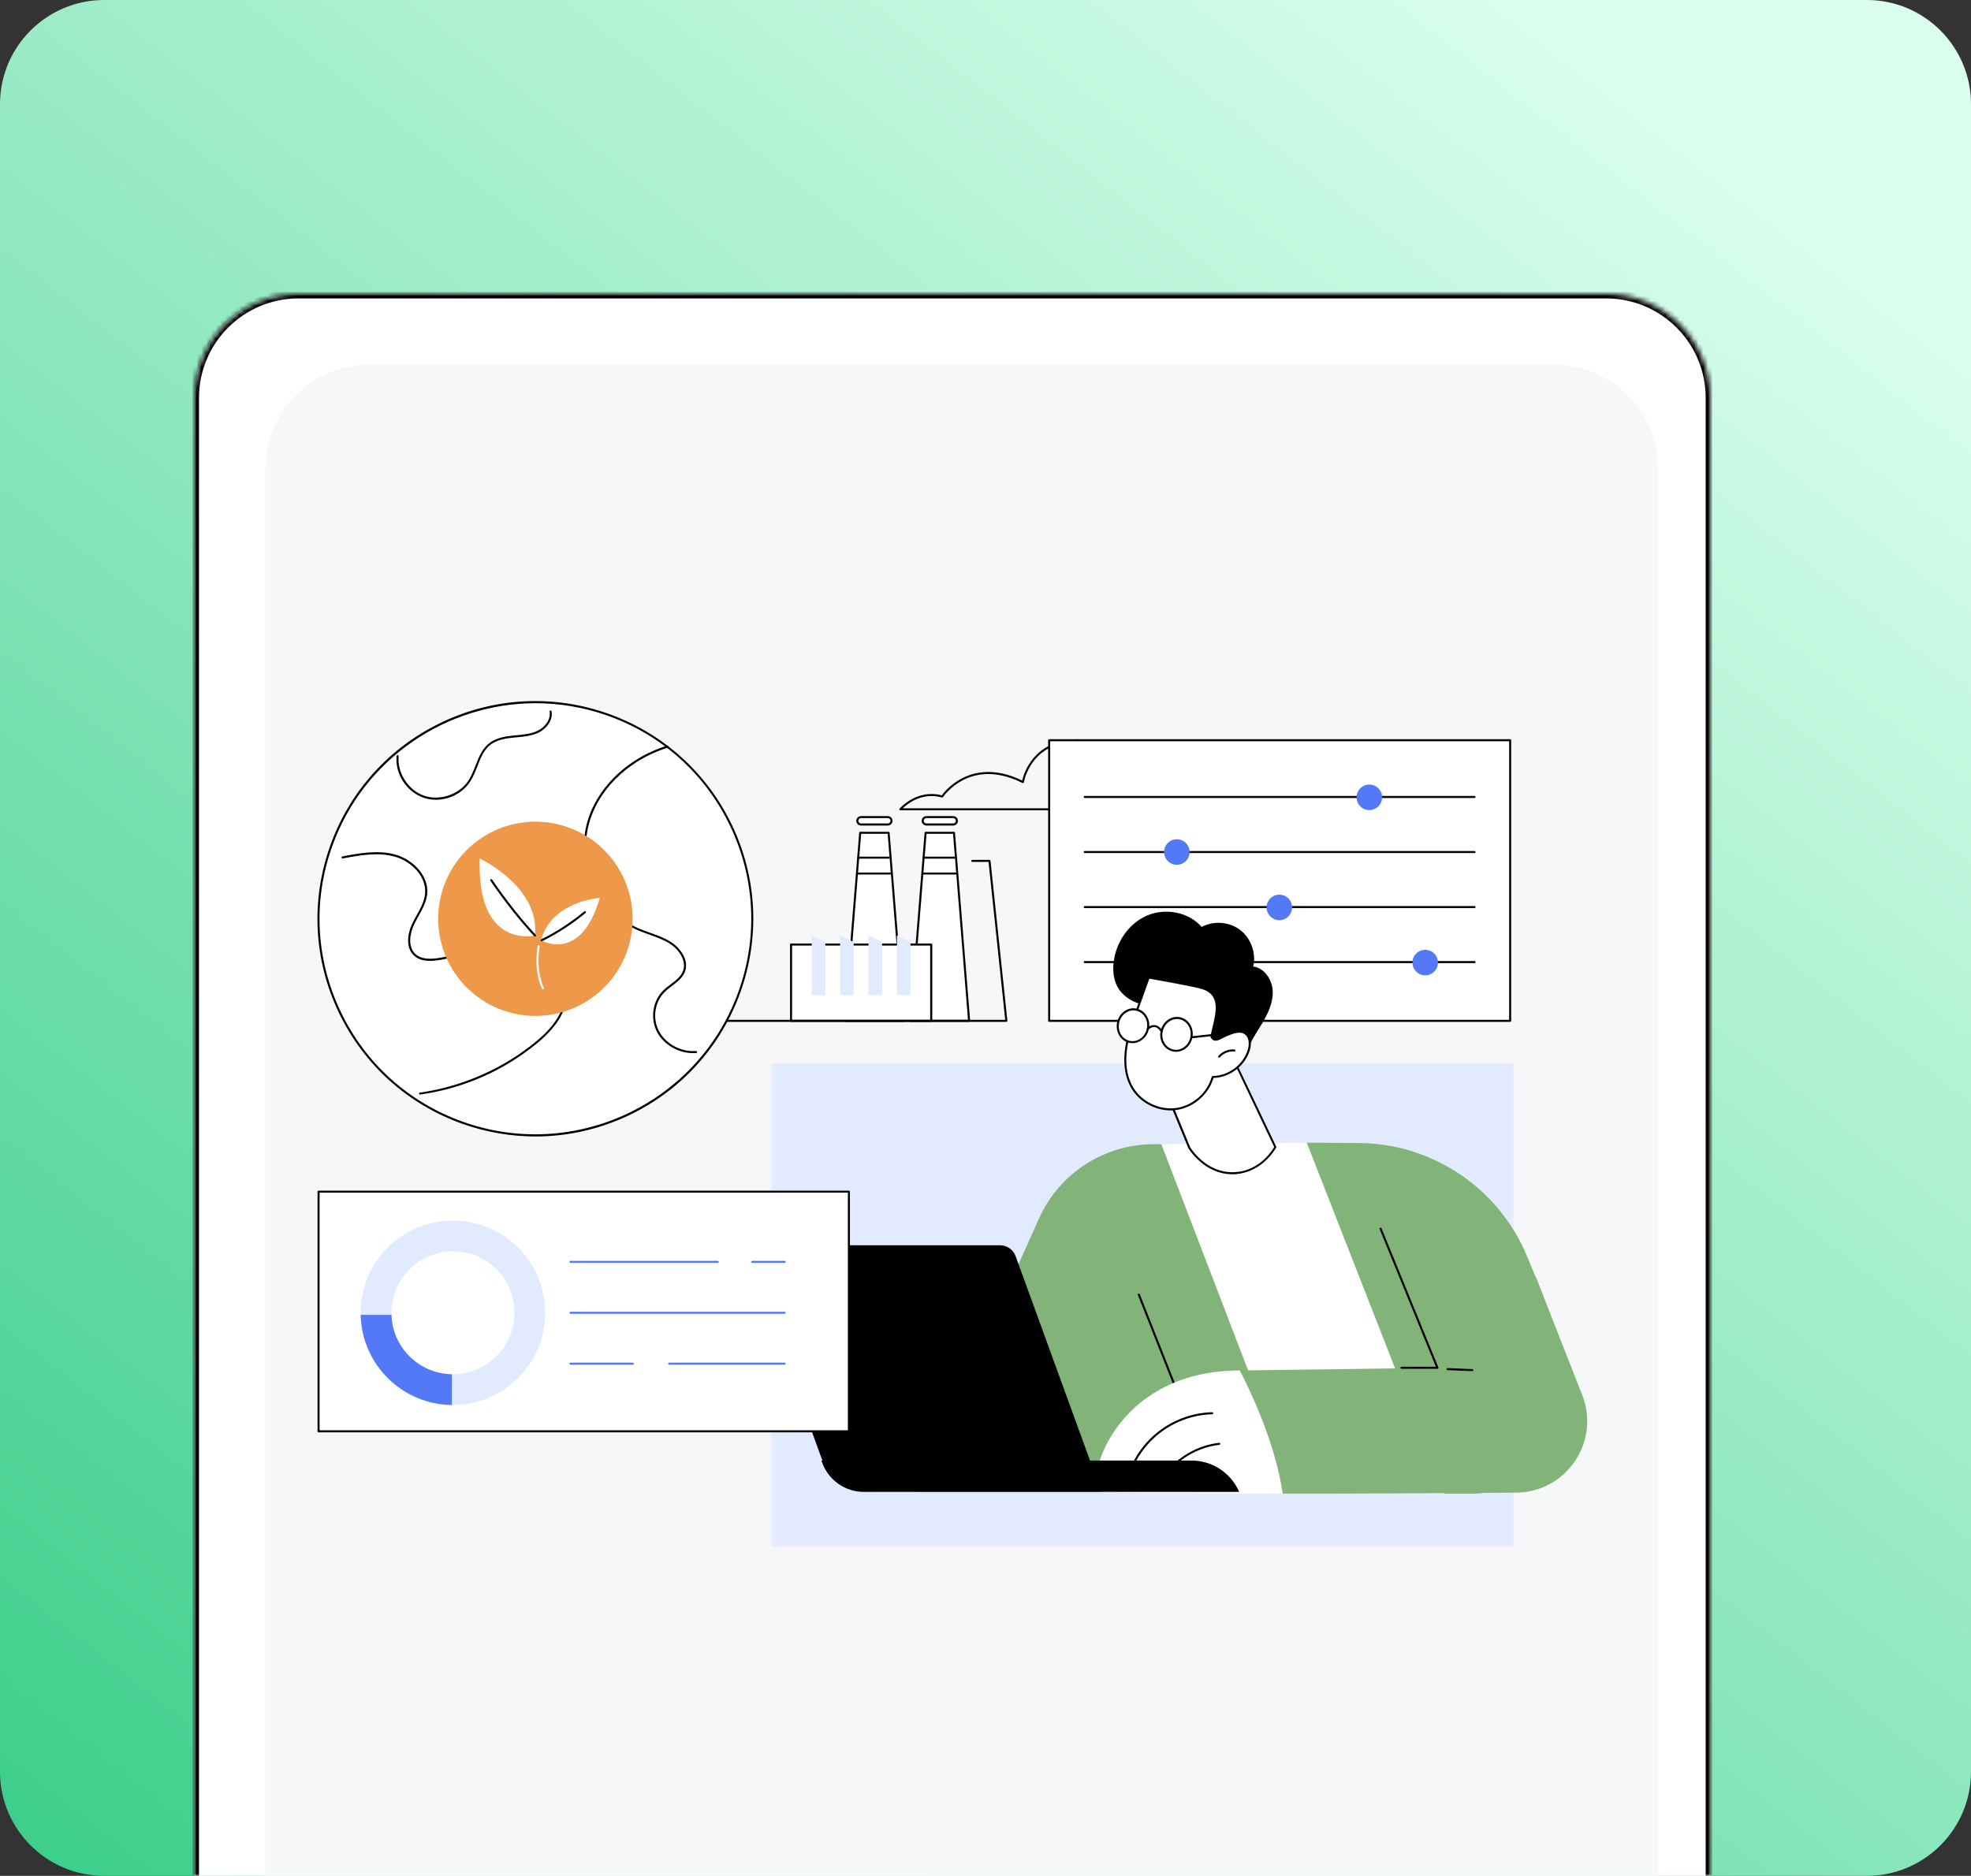 <svg width="416" height="396" viewBox="0 0 416 396" fill="none" xmlns="http://www.w3.org/2000/svg">
<rect x="0" y="0" width="416" height="396" fill="#333333" stroke="none"/>
<g clip-path="url(#clip0_3_767)">
<path d="M394 0H22C9.85 0 0 9.85 0 22V374C0 386.15 9.85 396 22 396H394C406.15 396 416 386.15 416 374V22C416 9.85 406.15 0 394 0Z" fill="url(#paint0_linear_3_767)"/>
<path d="M41 84C41 71.85 50.85 62 63 62H339C351.15 62 361 71.85 361 84V396H41V84Z" fill="white"/>
<mask id="mask0_3_767" style="mask-type:luminance" maskUnits="userSpaceOnUse" x="41" y="62" width="320" height="334">
<path d="M41 84C41 71.85 50.85 62 63 62H339C351.15 62 361 71.85 361 84V396H41V84Z" fill="white"/>
</mask>
<g mask="url(#mask0_3_767)">
<path d="M40 84C40 71.297 50.297 61 63 61H339C351.703 61 362 71.297 362 84H360C360 72.402 350.598 63 339 63H63C51.402 63 42 72.402 42 84H40ZM40 396V84C40 71.297 50.297 61 63 61V63C51.402 63 42 72.402 42 84V396H40ZM339 61C351.703 61 362 71.297 362 84V396H360V84C360 72.402 350.598 63 339 63V61Z" fill="black"/>
</g>
<path d="M56 99C56 86.85 65.85 77 78 77H328C340.15 77 350 86.85 350 99V396H56V99Z" fill="#F5F7F9"/>
<path d="M187.547 175.805H181.559L178.365 215.505H190.741L187.547 175.805Z" fill="white"/>
<path d="M190.741 215.72H178.365C178.307 215.72 178.248 215.691 178.209 215.654C178.172 215.603 178.15 215.545 178.15 215.487L181.344 175.787C181.355 175.682 181.442 175.591 181.559 175.591H187.547C187.656 175.591 187.75 175.682 187.761 175.787L190.955 215.487C190.955 215.545 190.937 215.603 190.897 215.654C190.857 215.702 190.799 215.72 190.741 215.72ZM178.601 215.291H190.504L187.351 176.023H181.755L178.601 215.291Z" fill="black"/>
<path d="M187.576 181.27H181.141C181.021 181.27 180.927 181.176 180.927 181.056C180.927 180.939 181.021 180.841 181.141 180.841H187.576C187.692 180.841 187.791 180.939 187.791 181.056C187.791 181.176 187.692 181.27 187.576 181.27Z" fill="black"/>
<path d="M187.878 184.62H180.945C180.829 184.62 180.73 184.522 180.73 184.406C180.73 184.286 180.829 184.191 180.945 184.191H187.878C187.998 184.191 188.096 184.286 188.096 184.406C188.096 184.522 187.998 184.62 187.878 184.62Z" fill="black"/>
<path d="M187.38 172.488H181.726C181.297 172.488 180.945 172.84 180.945 173.269C180.945 173.698 181.297 174.05 181.726 174.05H187.38C187.812 174.05 188.161 173.698 188.161 173.269C188.161 172.84 187.812 172.488 187.38 172.488Z" fill="white"/>
<path d="M187.38 174.275H181.726C181.177 174.275 180.73 173.825 180.73 173.28C180.73 172.731 181.177 172.284 181.726 172.284H187.38C187.929 172.284 188.375 172.731 188.375 173.28C188.375 173.825 187.929 174.275 187.38 174.275ZM181.726 172.702C181.414 172.702 181.159 172.956 181.159 173.269C181.159 173.581 181.414 173.836 181.726 173.836H187.38C187.692 173.836 187.947 173.581 187.947 173.269C187.947 172.956 187.692 172.702 187.38 172.702H181.726Z" fill="black"/>
<path d="M201.18 172.488H195.526C195.098 172.488 194.745 172.84 194.745 173.269C194.745 173.698 195.098 174.05 195.526 174.05H201.18C201.613 174.05 201.961 173.698 201.961 173.269C201.961 172.84 201.613 172.488 201.18 172.488Z" fill="white"/>
<path d="M201.18 174.275H195.526C194.981 174.275 194.531 173.825 194.531 173.28C194.531 172.731 194.981 172.284 195.526 172.284H201.18C201.729 172.284 202.179 172.731 202.179 173.28C202.179 173.825 201.729 174.275 201.18 174.275ZM195.526 172.702C195.214 172.702 194.96 172.956 194.96 173.269C194.96 173.581 195.214 173.836 195.526 173.836H201.18C201.493 173.836 201.747 173.581 201.747 173.269C201.747 172.956 201.493 172.702 201.18 172.702H195.526Z" fill="black"/>
<path d="M201.347 175.805H195.359L192.165 215.505H204.541L201.347 175.805Z" fill="white"/>
<path d="M204.541 215.72H192.165C192.107 215.72 192.049 215.691 192.009 215.654C191.972 215.603 191.951 215.545 191.951 215.487L195.145 175.787C195.155 175.682 195.243 175.591 195.359 175.591H201.347C201.456 175.591 201.554 175.682 201.561 175.787L204.755 215.487C204.755 215.545 204.737 215.603 204.697 215.654C204.657 215.702 204.599 215.72 204.541 215.72ZM192.401 215.291H204.308L201.151 176.023H195.555L192.401 215.291Z" fill="black"/>
<path d="M201.366 181.27H194.931C194.814 181.27 194.716 181.176 194.716 181.056C194.716 180.939 194.814 180.841 194.931 180.841H201.366C201.486 180.841 201.584 180.939 201.584 181.056C201.584 181.176 201.493 181.27 201.366 181.27Z" fill="black"/>
<path d="M201.682 184.62H194.745C194.629 184.62 194.531 184.522 194.531 184.406C194.531 184.286 194.629 184.191 194.745 184.191H201.682C201.798 184.191 201.896 184.286 201.896 184.406C201.896 184.522 201.798 184.62 201.682 184.62Z" fill="black"/>
<path d="M166.959 199.394H196.544V215.505H166.959V199.394Z" fill="white"/>
<path d="M196.544 215.72H166.959C166.84 215.72 166.745 215.622 166.745 215.505V199.394C166.745 199.278 166.84 199.18 166.959 199.18H196.544C196.66 199.18 196.758 199.278 196.758 199.394V215.505C196.758 215.622 196.66 215.72 196.544 215.72ZM167.174 215.291H196.326V199.609H167.174V215.291Z" fill="black"/>
<path d="M174.197 210.062H171.323V197.483L174.197 198.878V210.062Z" fill="#E2EAFF"/>
<path d="M180.192 210.062H177.322V197.483L180.192 198.878V210.062Z" fill="#E2EAFF"/>
<path d="M192.176 210.062H189.306V197.483L192.176 198.878V210.062Z" fill="#E2EAFF"/>
<path d="M186.181 210.062H183.307V197.483L186.181 198.878V210.062Z" fill="#E2EAFF"/>
<path d="M212.404 215.719H146.495C146.379 215.719 146.281 215.621 146.281 215.505C146.281 215.389 146.379 215.291 146.495 215.291H212.161L208.643 181.953H205.217C205.097 181.953 204.999 181.858 204.999 181.739C204.999 181.622 205.097 181.524 205.217 181.524H208.84C208.945 181.524 209.043 181.611 209.054 181.72L212.618 215.487C212.629 215.545 212.608 215.603 212.56 215.654C212.531 215.69 212.473 215.719 212.404 215.719Z" fill="black"/>
<path d="M224.631 171.063H190.036C189.949 171.063 189.88 171.016 189.844 170.936C189.804 170.86 189.822 170.773 189.873 170.711C189.909 170.674 193.455 166.507 198.768 167.902C199.131 167.404 200.548 165.598 203.059 164.301C205.664 162.953 209.973 161.958 215.743 164.777C216.096 163.258 218.207 156.144 227.513 156.064C227.629 156.075 227.727 156.162 227.727 156.278C227.727 156.395 227.629 156.493 227.513 156.493C217.502 156.58 216.114 165.042 216.107 165.13C216.096 165.199 216.056 165.257 215.987 165.286C215.929 165.315 215.852 165.315 215.794 165.286C211.26 163.004 206.925 162.79 203.262 164.672C200.49 166.096 199.044 168.244 199.033 168.262C198.986 168.342 198.887 168.382 198.8 168.349C194.589 167.179 191.522 169.679 190.538 170.634H224.631C224.751 170.634 224.846 170.733 224.846 170.849C224.846 170.965 224.751 171.063 224.631 171.063Z" fill="black"/>
<path d="M221.437 215.505V156.268H318.732V215.505H221.437Z" fill="white"/>
<path d="M318.736 215.72H221.437C221.321 215.72 221.223 215.622 221.223 215.505V156.268C221.223 156.151 221.321 156.053 221.437 156.053H318.736C318.852 156.053 318.951 156.151 318.951 156.268V215.505C318.951 215.622 318.852 215.72 318.736 215.72ZM221.651 215.291H318.522V156.486H221.651V215.291Z" fill="black"/>
<path d="M311.215 168.458H228.948C228.832 168.458 228.733 168.36 228.733 168.244C228.733 168.127 228.832 168.029 228.948 168.029H311.215C311.335 168.029 311.429 168.127 311.429 168.244C311.429 168.36 311.335 168.458 311.215 168.458Z" fill="black"/>
<path d="M290.917 166.412C291.172 166.667 291.364 166.957 291.502 167.288C291.641 167.615 291.706 167.96 291.706 168.316C291.706 168.672 291.641 169.018 291.502 169.348C291.364 169.679 291.172 169.97 290.917 170.22C290.667 170.475 290.372 170.667 290.042 170.805C289.715 170.943 289.37 171.009 289.013 171.009C288.654 171.009 288.312 170.943 287.982 170.805C287.651 170.667 287.357 170.475 287.106 170.22C286.852 169.97 286.659 169.679 286.521 169.348C286.383 169.018 286.317 168.676 286.317 168.316C286.317 167.96 286.383 167.615 286.521 167.288C286.659 166.957 286.852 166.667 287.106 166.412C287.357 166.162 287.651 165.965 287.982 165.827C288.309 165.693 288.654 165.624 289.013 165.624C289.37 165.624 289.715 165.693 290.042 165.827C290.372 165.965 290.667 166.162 290.917 166.412Z" fill="#5479F7"/>
<path d="M311.215 180.082H228.948C228.832 180.082 228.733 179.984 228.733 179.867C228.733 179.748 228.832 179.653 228.948 179.653H311.215C311.335 179.653 311.429 179.748 311.429 179.867C311.429 179.984 311.335 180.082 311.215 180.082Z" fill="black"/>
<path d="M251.079 179.867C251.079 180.224 251.014 180.569 250.876 180.896C250.738 181.226 250.545 181.517 250.291 181.771C250.037 182.022 249.746 182.218 249.415 182.356C249.085 182.491 248.743 182.56 248.383 182.56C248.027 182.56 247.682 182.491 247.355 182.356C247.024 182.218 246.73 182.022 246.479 181.771C246.225 181.517 246.032 181.226 245.894 180.896C245.756 180.569 245.691 180.224 245.691 179.867C245.691 179.508 245.756 179.166 245.894 178.836C246.032 178.505 246.225 178.214 246.479 177.963C246.73 177.709 247.024 177.513 247.355 177.378C247.682 177.24 248.027 177.171 248.383 177.171C248.743 177.171 249.085 177.24 249.415 177.378C249.746 177.513 250.037 177.709 250.291 177.963C250.545 178.214 250.738 178.505 250.876 178.836C251.014 179.166 251.079 179.508 251.079 179.867Z" fill="#5479F7"/>
<path d="M311.215 191.706H228.948C228.832 191.706 228.733 191.607 228.733 191.488C228.733 191.371 228.832 191.273 228.948 191.273H311.215C311.335 191.273 311.429 191.371 311.429 191.488C311.429 191.607 311.335 191.706 311.215 191.706Z" fill="black"/>
<path d="M272.713 191.556C272.713 191.916 272.644 192.258 272.51 192.588C272.372 192.919 272.176 193.21 271.925 193.46C271.671 193.715 271.38 193.911 271.049 194.045C270.719 194.184 270.377 194.253 270.017 194.253C269.661 194.253 269.316 194.184 268.985 194.045C268.658 193.911 268.364 193.715 268.113 193.46C267.859 193.21 267.666 192.919 267.528 192.588C267.39 192.258 267.321 191.916 267.321 191.556C267.321 191.2 267.39 190.855 267.528 190.528C267.666 190.198 267.859 189.907 268.113 189.652C268.364 189.402 268.658 189.206 268.985 189.067C269.316 188.933 269.661 188.864 270.017 188.864C270.377 188.864 270.719 188.933 271.049 189.067C271.38 189.206 271.671 189.402 271.925 189.652C272.176 189.907 272.372 190.198 272.51 190.528C272.644 190.855 272.713 191.2 272.713 191.556Z" fill="#5479F7"/>
<path d="M311.215 203.319H228.948C228.832 203.319 228.733 203.221 228.733 203.104C228.733 202.984 228.832 202.886 228.948 202.886H311.215C311.335 202.886 311.429 202.984 311.429 203.104C311.429 203.231 311.335 203.319 311.215 203.319Z" fill="black"/>
<path d="M301.43 200.582C301.775 200.662 302.095 200.808 302.385 201.018C302.676 201.225 302.916 201.483 303.101 201.785C303.29 202.09 303.414 202.417 303.468 202.77C303.526 203.122 303.516 203.475 303.432 203.82C303.352 204.169 303.203 204.488 302.996 204.779C302.785 205.066 302.531 205.306 302.226 205.495C301.92 205.68 301.593 205.804 301.241 205.862C300.888 205.92 300.536 205.905 300.191 205.822C299.842 205.742 299.522 205.597 299.232 205.386C298.941 205.179 298.705 204.921 298.516 204.619C298.327 204.314 298.207 203.987 298.149 203.634C298.091 203.282 298.102 202.93 298.185 202.584C298.269 202.236 298.414 201.916 298.621 201.629C298.832 201.338 299.086 201.098 299.391 200.909C299.697 200.724 300.024 200.6 300.376 200.542C300.729 200.488 301.081 200.499 301.43 200.582Z" fill="#5479F7"/>
<mask id="mask1_3_767" style="mask-type:luminance" maskUnits="userSpaceOnUse" x="162" y="224" width="158" height="103">
<path d="M162.588 224.11H319.79V326.659H162.588V224.11Z" fill="white"/>
</mask>
<g mask="url(#mask1_3_767)">
<path d="M162.649 224.466H319.441V326.594H162.649V224.466Z" fill="#E2EAFF"/>
</g>
<path d="M246.694 256.681L245.102 241.543L275.809 241.231L310.746 311.525L268.026 310.079L246.694 256.681Z" fill="white"/>
<path d="M273.251 314.93L245.113 241.543H243.522C233.061 241.543 223.577 247.68 219.301 257.215L193.397 314.93H273.251Z" fill="#82B378"/>
<path d="M252.791 305.007C252.704 305.007 252.624 304.956 252.595 304.869L240.161 273.377C240.121 273.268 240.171 273.144 240.277 273.093C240.386 273.053 240.513 273.104 240.56 273.209L252.994 304.701C253.034 304.81 252.983 304.938 252.878 304.985C252.838 305.007 252.82 305.007 252.791 305.007Z" fill="black"/>
<path d="M325.709 273.573C325.661 273.475 325.574 273.279 325.476 273.006C324.858 271.367 323.648 268.41 322.184 264.943C316.185 250.736 302.309 241.434 286.877 241.3C280.751 241.242 275.907 241.213 275.809 241.231L304.798 315.319H310.866C319.215 315.319 325.992 308.557 325.992 300.203L325.709 273.573Z" fill="#82B378"/>
<path d="M303.392 288.747L291.39 259.373L324.227 269.736L333.943 294.513C337.812 304.371 330.585 315.028 319.997 315.104C304.544 315.213 285.333 315.33 270.741 315.312C269.189 305.014 264.451 294.698 261.679 289.313C282.971 289.012 303.392 288.747 303.392 288.747Z" fill="#82B378"/>
<path d="M303.391 288.961H295.804C295.685 288.961 295.586 288.863 295.586 288.747C295.586 288.631 295.685 288.532 295.804 288.532H303.068L291.183 259.46C291.135 259.351 291.194 259.228 291.299 259.177C291.408 259.13 291.535 259.188 291.582 259.293L303.588 288.671C303.617 288.736 303.606 288.816 303.569 288.874C303.529 288.932 303.46 288.961 303.391 288.961Z" fill="black"/>
<path d="M261.679 289.313C264.451 294.691 269.189 305.007 270.741 315.312C258.768 315.301 233.421 315.195 232.309 314.93C228.693 314.08 234.409 289.313 261.679 289.313Z" fill="white"/>
<path d="M310.746 289.448C310.739 289.448 310.739 289.448 310.746 289.448L305.51 289.245C305.394 289.245 305.296 289.139 305.306 289.019C305.306 288.903 305.415 288.805 305.532 288.816L310.757 289.019C310.873 289.019 310.971 289.128 310.96 289.245C310.953 289.354 310.866 289.448 310.746 289.448Z" fill="black"/>
<path d="M237.563 314.363C237.552 314.363 237.534 314.363 237.523 314.363C237.407 314.345 237.33 314.236 237.348 314.119C238.111 309.748 240.375 305.737 243.736 302.83C247.097 299.92 251.392 298.252 255.829 298.125C255.945 298.114 256.043 298.212 256.054 298.332C256.054 298.448 255.963 298.546 255.847 298.553C251.501 298.681 247.312 300.312 244.02 303.15C240.738 305.991 238.522 309.915 237.777 314.189C237.759 314.287 237.672 314.363 237.563 314.363Z" fill="black"/>
<path d="M244.477 313.8C244.448 313.8 244.408 313.789 244.379 313.767C244.274 313.709 244.234 313.582 244.292 313.477C246.861 308.615 251.853 305.21 257.322 304.585C257.438 304.575 257.547 304.655 257.554 304.771C257.565 304.887 257.489 304.996 257.369 305.007C252.046 305.61 247.173 308.928 244.673 313.662C244.626 313.76 244.557 313.8 244.477 313.8Z" fill="black"/>
<path d="M183.172 314.483H232.297L214.366 265.198C213.857 263.802 212.542 262.876 211.056 262.876H162.064C159.612 262.876 157.915 265.307 158.754 267.599L173.288 307.554C174.8 311.718 178.757 314.483 183.172 314.483Z" fill="black"/>
<path d="M251.483 308.324H173.365L173.561 308.851C174.917 312.51 178.405 314.941 182.311 314.941H261.541C259.804 310.919 255.847 308.324 251.483 308.324Z" fill="black"/>
<path d="M251.043 242.372L247.184 233.004C247.184 233.004 245.288 216.773 260.712 224.367L269.178 242.157C265.069 249.01 256.275 249.944 251.043 242.372Z" fill="white"/>
<path d="M260.134 247.895C256.609 247.895 253.248 245.944 250.857 242.488C250.846 242.481 250.836 242.459 250.836 242.452L246.977 233.081C246.969 233.063 246.969 233.044 246.959 233.023C246.929 232.732 246.177 225.89 250.014 223.187C252.409 221.497 256.032 221.831 260.788 224.171C260.828 224.193 260.868 224.229 260.886 224.269L269.356 242.059C269.385 242.128 269.385 242.197 269.345 242.266C267.303 245.671 263.971 247.768 260.428 247.888C260.341 247.895 260.243 247.895 260.134 247.895ZM251.228 242.266C253.63 245.729 256.9 247.575 260.435 247.459C263.847 247.35 266.943 245.406 268.934 242.139L260.555 224.513C255.984 222.278 252.525 221.948 250.28 223.528C246.762 226.006 247.351 232.456 247.398 232.935L251.228 242.266Z" fill="black"/>
<path d="M266.325 216.141C267.575 214.052 268.698 211.748 268.622 209.318C268.553 206.89 266.914 204.351 264.501 204.031C265.163 201.229 264.051 198.086 261.765 196.331C259.48 194.573 256.159 194.311 253.619 195.677C250.857 192.494 245.905 191.615 242.035 193.305C238.169 194.994 235.52 198.966 235.044 203.151C234.837 204.946 235.015 206.85 235.913 208.42C237.163 210.626 239.652 211.905 242.162 212.297C243.59 212.519 245.211 212.577 246.177 213.652C246.784 214.317 246.988 215.233 247.271 216.083C248.278 219.088 250.603 221.624 253.503 222.903C255.864 223.946 259.949 224.564 262.292 223.071C263.201 222.493 263.368 221.381 263.815 220.454C264.531 218.95 265.468 217.566 266.325 216.141Z" fill="black"/>
<path d="M238.461 217.751C237.309 221.722 236.891 226.25 239.057 229.774C240.942 232.837 244.732 234.614 248.308 234.105C251.872 233.6 255.019 230.828 255.963 227.354C259.343 227.325 262.566 224.923 263.565 221.704C263.935 220.494 263.925 218.95 262.9 218.201C261.726 217.34 260.106 218.012 258.769 218.579C257.431 219.135 256.425 220.142 255.709 218.874C256.218 215.672 258.681 210.248 253.983 208.656C252.235 208.06 242.447 206.371 242.447 206.371C242.447 206.371 239.086 215.614 238.461 217.751Z" fill="white"/>
<path d="M247.086 234.411C243.834 234.411 240.59 232.663 238.882 229.89C237.007 226.835 236.793 222.736 238.257 217.693C238.871 215.574 242.214 206.381 242.243 206.283C242.279 206.185 242.377 206.127 242.475 206.149C242.875 206.214 252.301 207.857 254.048 208.442C258.063 209.797 257.108 213.768 256.345 216.951C256.178 217.624 256.032 218.259 255.934 218.823C256.356 219.517 256.853 219.302 257.82 218.794C258.092 218.648 258.376 218.503 258.688 218.376C260.058 217.798 261.766 217.086 263.027 218.023C264.168 218.863 264.16 220.501 263.768 221.762C262.751 225.04 259.56 227.46 256.119 227.558C255.106 231.031 251.923 233.804 248.336 234.312C247.926 234.382 247.508 234.411 247.086 234.411ZM242.584 206.607C242.123 207.875 239.234 215.869 238.667 217.82C237.232 222.736 237.428 226.718 239.242 229.665C241.08 232.652 244.801 234.4 248.278 233.902C251.755 233.404 254.833 230.69 255.749 227.303C255.778 227.205 255.858 227.147 255.956 227.147C259.266 227.118 262.373 224.807 263.347 221.646C263.681 220.581 263.721 219.088 262.762 218.376C261.697 217.584 260.185 218.219 258.845 218.775C258.554 218.903 258.278 219.037 258.005 219.186C257.097 219.655 256.17 220.142 255.516 218.979C255.494 218.943 255.487 218.892 255.487 218.844C255.582 218.249 255.738 217.576 255.916 216.864C256.679 213.692 257.547 210.091 253.903 208.859C252.33 208.314 243.922 206.839 242.584 206.607Z" fill="black"/>
<path d="M257.304 223.274C257.253 223.274 257.206 223.256 257.166 223.226C257.079 223.147 257.068 223.012 257.148 222.921C257.987 221.966 259.284 221.431 260.556 221.548C260.672 221.555 260.76 221.664 260.749 221.78C260.741 221.897 260.643 221.987 260.516 221.976C259.382 221.878 258.212 222.347 257.468 223.205C257.42 223.256 257.362 223.274 257.304 223.274Z" fill="black"/>
<path d="M242.272 217.155C241.901 219.037 240.19 220.28 238.453 219.938C236.712 219.597 235.611 217.791 235.989 215.905C236.364 214.023 238.071 212.784 239.808 213.125C241.549 213.478 242.653 215.28 242.272 217.155Z" fill="white"/>
<path d="M239.038 220.211C238.834 220.211 238.616 220.189 238.413 220.153C237.515 219.975 236.741 219.43 236.244 218.608C235.746 217.798 235.582 216.824 235.775 215.869C235.971 214.902 236.498 214.07 237.261 213.507C238.031 212.951 238.951 212.733 239.848 212.911C240.746 213.085 241.519 213.634 242.017 214.452C242.515 215.262 242.682 216.239 242.486 217.195C242.29 218.162 241.763 218.99 241 219.557C240.404 219.986 239.732 220.211 239.038 220.211ZM239.223 213.293C238.627 213.293 238.031 213.485 237.515 213.867C236.839 214.364 236.371 215.106 236.196 215.963C236.029 216.824 236.175 217.682 236.607 218.405C237.036 219.117 237.708 219.586 238.493 219.742C239.274 219.898 240.073 219.713 240.746 219.226C241.421 218.728 241.89 217.983 242.065 217.137C242.232 216.276 242.086 215.418 241.654 214.695C241.225 213.983 240.553 213.514 239.772 213.358C239.586 213.3 239.408 213.293 239.223 213.293Z" fill="black"/>
<path d="M248.219 222.035C248.012 222.035 247.809 222.017 247.594 221.977C245.749 221.606 244.564 219.691 244.956 217.693C245.153 216.726 245.68 215.898 246.443 215.331C247.213 214.775 248.132 214.561 249.03 214.735C250.876 215.106 252.056 217.021 251.668 219.019C251.326 220.796 249.84 222.035 248.219 222.035ZM248.416 215.117C247.809 215.117 247.224 215.313 246.704 215.691C246.032 216.188 245.563 216.93 245.385 217.791C245.033 219.557 246.068 221.243 247.682 221.566C249.291 221.889 250.894 220.716 251.246 218.95C251.599 217.184 250.563 215.498 248.95 215.175C248.775 215.124 248.59 215.117 248.416 215.117Z" fill="black"/>
<path d="M245.182 217.947C245.113 217.947 245.033 217.907 244.997 217.838C244.626 217.224 244.205 216.882 243.736 216.824C243.031 216.737 242.435 217.3 242.428 217.3C242.341 217.38 242.203 217.38 242.123 217.3C242.046 217.213 242.046 217.079 242.123 216.999C242.155 216.97 242.875 216.286 243.783 216.403C244.39 216.483 244.917 216.893 245.357 217.624C245.415 217.722 245.386 217.86 245.28 217.918C245.251 217.936 245.222 217.947 245.182 217.947Z" fill="black"/>
<path d="M251.461 219.193C251.356 219.193 251.258 219.117 251.247 219.001C251.236 218.885 251.316 218.776 251.443 218.765L257.275 218.14C257.391 218.132 257.497 218.209 257.508 218.336C257.519 218.452 257.439 218.561 257.311 218.572L251.483 219.193C251.483 219.193 251.472 219.193 251.461 219.193Z" fill="black"/>
<path d="M67.236 251.557H179.168V302.147H67.236V251.557Z" fill="white"/>
<path d="M179.168 302.369H67.237C67.121 302.369 67.022 302.275 67.022 302.155V251.565C67.022 251.448 67.121 251.35 67.237 251.35H179.168C179.285 251.35 179.383 251.448 179.383 251.565V302.155C179.383 302.275 179.285 302.369 179.168 302.369ZM67.451 301.94H178.954V251.779H67.451V301.94Z" fill="black"/>
<path d="M95.593 257.676C84.826 257.676 76.117 266.39 76.117 277.134C76.117 287.889 84.837 296.592 95.593 296.592C106.344 296.592 115.065 287.878 115.065 277.134C115.076 266.39 106.355 257.676 95.593 257.676ZM95.593 290.113C88.424 290.113 82.61 284.307 82.61 277.145C82.61 269.979 88.424 264.173 95.593 264.173C102.762 264.173 108.572 269.979 108.572 277.145C108.572 284.307 102.762 290.113 95.593 290.113Z" fill="#E2EAFF"/>
<path d="M82.621 277.573H76.124C76.36 288.053 84.866 296.486 95.375 296.602V290.113C88.453 289.997 82.846 284.463 82.621 277.573Z" fill="#5479F7"/>
<path d="M133.574 288.093H120.399C120.283 288.093 120.185 287.994 120.185 287.878C120.185 287.762 120.283 287.664 120.399 287.664H133.574C133.69 287.664 133.789 287.762 133.789 287.878C133.789 287.994 133.701 288.093 133.574 288.093Z" fill="#5479F7"/>
<path d="M165.611 288.093H141.234C141.114 288.093 141.016 287.994 141.016 287.878C141.016 287.762 141.114 287.664 141.234 287.664H165.611C165.727 287.664 165.825 287.762 165.825 287.878C165.825 287.994 165.727 288.093 165.611 288.093Z" fill="#5479F7"/>
<path d="M165.611 277.348H120.399C120.283 277.348 120.185 277.25 120.185 277.134C120.185 277.018 120.283 276.919 120.399 276.919H165.611C165.727 276.919 165.826 277.018 165.826 277.134C165.826 277.25 165.727 277.348 165.611 277.348Z" fill="#5479F7"/>
<path d="M151.488 266.604H120.399C120.283 266.604 120.185 266.506 120.185 266.389C120.185 266.273 120.283 266.175 120.399 266.175H151.488C151.604 266.175 151.702 266.273 151.702 266.389C151.702 266.506 151.615 266.604 151.488 266.604Z" fill="#5479F7"/>
<path d="M165.611 266.604H158.762C158.646 266.604 158.548 266.506 158.548 266.389C158.548 266.273 158.646 266.175 158.762 266.175H165.611C165.728 266.175 165.826 266.273 165.826 266.389C165.826 266.506 165.728 266.604 165.611 266.604Z" fill="#5479F7"/>
<path d="M145.358 161.631C146.419 162.688 147.422 163.796 148.373 164.955C149.325 166.111 150.216 167.313 151.048 168.556C151.88 169.802 152.65 171.085 153.359 172.404C154.064 173.727 154.703 175.078 155.277 176.463C155.851 177.843 156.356 179.253 156.789 180.685C157.225 182.12 157.588 183.57 157.882 185.038C158.173 186.506 158.395 187.988 158.54 189.478C158.689 190.968 158.762 192.461 158.762 193.958C158.762 195.455 158.689 196.949 158.54 198.438C158.395 199.928 158.173 201.411 157.882 202.879C157.588 204.347 157.225 205.796 156.792 207.232C156.356 208.663 155.851 210.073 155.277 211.454C154.703 212.838 154.064 214.19 153.359 215.512C152.65 216.831 151.884 218.114 151.051 219.36C150.216 220.603 149.325 221.806 148.373 222.965C147.425 224.12 146.419 225.229 145.358 226.29C144.3 227.347 143.192 228.35 142.033 229.302C140.874 230.25 139.671 231.14 138.425 231.972C137.179 232.804 135.896 233.575 134.573 234.28C133.251 234.988 131.899 235.628 130.515 236.198C129.13 236.772 127.72 237.277 126.285 237.71C124.854 238.146 123.4 238.509 121.932 238.8C120.461 239.094 118.982 239.312 117.488 239.461C115.999 239.606 114.502 239.679 113.005 239.679C111.504 239.679 110.011 239.606 108.517 239.461C107.027 239.312 105.545 239.094 104.077 238.8C102.605 238.509 101.156 238.146 99.72 237.71C98.285 237.277 96.879 236.772 95.495 236.198C94.11 235.628 92.755 234.988 91.432 234.28C90.113 233.575 88.827 232.808 87.581 231.976C86.334 231.144 85.135 230.254 83.976 229.302C82.817 228.353 81.709 227.347 80.648 226.29C79.587 225.229 78.584 224.12 77.632 222.965C76.68 221.806 75.79 220.607 74.958 219.36C74.126 218.114 73.355 216.831 72.647 215.512C71.942 214.193 71.302 212.838 70.728 211.457C70.154 210.073 69.649 208.663 69.217 207.232C68.781 205.8 68.417 204.347 68.123 202.879C67.832 201.411 67.611 199.932 67.465 198.442C67.32 196.952 67.244 195.459 67.244 193.958C67.244 192.461 67.32 190.968 67.465 189.478C67.611 187.988 67.832 186.509 68.123 185.042C68.417 183.57 68.781 182.12 69.217 180.689C69.649 179.253 70.154 177.847 70.728 176.463C71.302 175.078 71.942 173.727 72.647 172.408C73.355 171.085 74.122 169.802 74.958 168.56C75.79 167.313 76.68 166.111 77.632 164.955C78.58 163.796 79.587 162.688 80.648 161.631C81.705 160.57 82.817 159.567 83.972 158.618C85.132 157.666 86.334 156.776 87.581 155.944C88.827 155.112 90.11 154.342 91.432 153.637C92.755 152.932 94.106 152.292 95.491 151.718C96.875 151.144 98.285 150.643 99.72 150.207C101.152 149.774 102.605 149.411 104.077 149.117C105.545 148.826 107.027 148.604 108.517 148.459C110.007 148.314 111.504 148.237 113.001 148.237C114.502 148.237 115.995 148.31 117.488 148.459C118.978 148.604 120.461 148.826 121.929 149.117C123.4 149.407 124.85 149.771 126.285 150.207C127.72 150.643 129.13 151.144 130.515 151.718C131.899 152.292 133.251 152.932 134.573 153.637C135.896 154.342 137.179 155.112 138.425 155.944C139.671 156.776 140.874 157.666 142.029 158.615C143.188 159.567 144.3 160.57 145.358 161.631Z" fill="white"/>
<path d="M113.034 239.912C107.838 239.912 102.624 239.025 97.573 237.23C86.011 233.11 76.742 224.738 71.466 213.663C66.201 202.577 65.569 190.114 69.689 178.548C73.809 166.994 82.192 157.732 93.278 152.463C104.371 147.202 116.845 146.57 128.418 150.686C139.98 154.807 149.249 163.179 154.525 174.254C159.79 185.34 160.422 197.803 156.302 209.368C152.182 220.923 143.799 230.185 132.717 235.453C126.463 238.418 119.763 239.912 113.034 239.912ZM113.045 148.452C94.321 148.452 76.731 160.086 70.1 178.687C66.016 190.132 66.641 202.486 71.858 213.467C77.072 224.444 86.254 232.739 97.722 236.82C121.376 245.242 147.472 232.859 155.902 209.223C159.983 197.774 159.358 185.419 154.144 174.439C148.929 163.462 139.747 155.167 128.28 151.086C123.251 149.302 118.113 148.452 113.045 148.452Z" fill="black"/>
<path d="M146.234 222.318C143.185 222.318 140.089 220.531 138.694 217.878C137.19 215.019 137.728 211.33 139.98 209.096C140.471 208.616 141.027 208.187 141.575 207.777C142.687 206.927 143.741 206.127 144.173 204.928C144.933 202.821 143.323 200.448 141.339 199.191C140.042 198.359 138.538 197.832 137.092 197.316C136.252 197.014 135.38 196.709 134.541 196.338C126.62 192.858 121.834 183.399 123.64 174.81C125.294 166.954 132.03 160.134 140.823 157.412C140.94 157.372 141.056 157.441 141.096 157.558C141.136 157.674 141.067 157.79 140.95 157.83C132.314 160.504 125.682 167.208 124.062 174.908C122.296 183.312 126.972 192.552 134.719 195.961C135.536 196.32 136.398 196.622 137.237 196.923C138.712 197.443 140.227 197.988 141.575 198.838C143.705 200.186 145.423 202.77 144.584 205.084C144.104 206.411 142.953 207.279 141.837 208.129C141.31 208.529 140.754 208.947 140.296 209.408C138.167 211.505 137.658 214.989 139.083 217.682C140.511 220.385 143.792 222.144 146.899 221.868C147.015 221.861 147.12 221.948 147.131 222.064C147.142 222.18 147.055 222.289 146.935 222.3C146.691 222.307 146.459 222.318 146.234 222.318Z" fill="black"/>
<path d="M88.656 231.082C88.551 231.082 88.46 231.002 88.442 230.897C88.424 230.777 88.511 230.672 88.627 230.654C97.533 229.411 106.257 225.567 113.183 219.829C117.216 216.49 119.218 213.144 119.12 209.895C119.022 206.683 116.795 203.562 113.437 201.941C110.73 200.633 107.3 200.215 103.26 200.691C101.207 200.935 99.146 201.374 97.155 201.796C95.778 202.087 94.35 202.392 92.933 202.635C91.167 202.926 88.94 203.104 87.465 201.803C85.55 200.125 86.011 197.101 86.985 195.023C87.279 194.398 87.621 193.784 87.955 193.199C88.744 191.771 89.565 190.289 89.721 188.679C90.073 185.009 86.771 181.819 83.373 180.852C79.74 179.828 75.812 180.569 72.345 181.223C72.229 181.241 72.12 181.165 72.091 181.048C72.073 180.929 72.149 180.823 72.269 180.794C75.783 180.129 79.769 179.37 83.5 180.423C87.065 181.437 90.531 184.806 90.161 188.697C89.993 190.398 89.154 191.92 88.333 193.384C88.013 193.969 87.672 194.583 87.388 195.187C86.469 197.131 86.018 199.939 87.759 201.462C89.107 202.643 91.207 202.468 92.875 202.196C94.281 201.959 95.709 201.658 97.086 201.367C99.088 200.935 101.159 200.495 103.231 200.252C107.362 199.765 110.868 200.194 113.641 201.542C117.136 203.239 119.462 206.509 119.56 209.866C119.658 213.26 117.605 216.715 113.466 220.142C106.374 226.017 97.809 229.785 88.696 231.053C88.675 231.082 88.667 231.082 88.656 231.082Z" fill="black"/>
<path d="M92.017 168.829C91.116 168.829 90.211 168.683 89.35 168.382C85.786 167.132 83.355 163.364 83.704 159.596C83.715 159.48 83.824 159.392 83.94 159.403C84.056 159.411 84.143 159.52 84.136 159.636C83.802 163.149 86.156 166.808 89.488 167.971C92.817 169.13 96.941 167.735 98.874 164.777C99.499 163.822 99.938 162.699 100.367 161.609C101.05 159.872 101.755 158.073 103.249 156.892C104.673 155.773 106.559 155.461 108.386 155.276C108.572 155.254 108.768 155.236 108.953 155.225C110.516 155.079 112.125 154.934 113.513 154.251C114.97 153.535 116.297 151.925 115.995 150.239C115.973 150.12 116.053 150.014 116.169 149.996C116.286 149.974 116.395 150.054 116.413 150.17C116.747 152.064 115.301 153.848 113.699 154.64C112.234 155.363 110.585 155.508 108.982 155.653C108.797 155.675 108.612 155.693 108.415 155.704C106.657 155.879 104.851 156.18 103.503 157.227C102.097 158.328 101.443 159.988 100.76 161.754C100.327 162.855 99.88 164.007 99.226 165.003C97.66 167.415 94.841 168.829 92.017 168.829Z" fill="black"/>
<path d="M127.513 179.461C127.989 179.937 128.44 180.434 128.865 180.95C129.29 181.47 129.689 182.008 130.064 182.567C130.438 183.127 130.783 183.701 131.099 184.293C131.415 184.885 131.702 185.492 131.96 186.114C132.218 186.731 132.444 187.364 132.64 188.007C132.836 188.65 132.996 189.3 133.13 189.958C133.261 190.619 133.359 191.281 133.425 191.949C133.49 192.618 133.523 193.286 133.523 193.958C133.523 194.631 133.49 195.299 133.425 195.968C133.359 196.636 133.261 197.301 133.13 197.959C132.996 198.617 132.836 199.267 132.64 199.91C132.444 200.553 132.218 201.186 131.96 201.807C131.702 202.425 131.415 203.031 131.099 203.624C130.783 204.216 130.438 204.79 130.064 205.35C129.693 205.909 129.293 206.447 128.865 206.967C128.44 207.486 127.989 207.984 127.513 208.456C127.037 208.932 126.539 209.383 126.02 209.808C125.5 210.233 124.962 210.633 124.403 211.007C123.843 211.381 123.269 211.726 122.677 212.043C122.084 212.359 121.478 212.646 120.856 212.904C120.235 213.158 119.603 213.383 118.96 213.58C118.316 213.776 117.666 213.939 117.005 214.07C116.347 214.201 115.682 214.299 115.014 214.364C114.345 214.43 113.676 214.463 113.004 214.463C112.332 214.463 111.66 214.43 110.991 214.364C110.323 214.299 109.658 214.201 109 214.07C108.339 213.939 107.688 213.776 107.045 213.58C106.402 213.383 105.77 213.158 105.148 212.904C104.531 212.646 103.924 212.359 103.328 212.043C102.736 211.726 102.162 211.381 101.602 211.007C101.043 210.633 100.505 210.237 99.985 209.808C99.466 209.383 98.968 208.932 98.492 208.456C98.019 207.984 97.565 207.486 97.14 206.967C96.715 206.447 96.315 205.909 95.941 205.35C95.567 204.794 95.222 204.216 94.906 203.624C94.589 203.031 94.302 202.425 94.044 201.807C93.786 201.186 93.561 200.553 93.365 199.91C93.172 199.271 93.009 198.617 92.878 197.959C92.747 197.301 92.645 196.636 92.58 195.968C92.515 195.299 92.482 194.631 92.482 193.958C92.482 193.29 92.515 192.618 92.58 191.949C92.645 191.281 92.747 190.619 92.878 189.958C93.009 189.3 93.172 188.65 93.365 188.007C93.561 187.364 93.786 186.735 94.044 186.114C94.302 185.492 94.589 184.885 94.906 184.293C95.222 183.701 95.567 183.127 95.941 182.567C96.315 182.011 96.715 181.47 97.14 180.954C97.565 180.434 98.016 179.937 98.492 179.461C98.968 178.988 99.466 178.538 99.985 178.109C100.505 177.684 101.043 177.284 101.602 176.91C102.162 176.539 102.736 176.194 103.328 175.878C103.92 175.562 104.527 175.275 105.148 175.017C105.77 174.759 106.402 174.534 107.045 174.337C107.688 174.145 108.339 173.981 109 173.85C109.658 173.72 110.323 173.621 110.991 173.556C111.66 173.487 112.332 173.454 113.001 173.454C113.673 173.454 114.345 173.487 115.014 173.556C115.682 173.621 116.347 173.72 117.005 173.85C117.666 173.981 118.316 174.145 118.96 174.337C119.603 174.534 120.235 174.759 120.856 175.017C121.478 175.275 122.084 175.562 122.677 175.878C123.269 176.194 123.843 176.539 124.403 176.91C124.962 177.284 125.5 177.684 126.02 178.109C126.539 178.534 127.037 178.985 127.513 179.461Z" fill="#EE9849"/>
<path d="M114.607 208.859C114.531 208.859 114.462 208.819 114.422 208.743C114.346 208.598 112.565 205.211 113.485 199.725C113.503 199.608 113.612 199.532 113.728 199.55C113.844 199.568 113.924 199.677 113.906 199.794C113.005 205.124 114.775 208.5 114.793 208.54C114.851 208.645 114.814 208.772 114.705 208.83C114.676 208.852 114.647 208.859 114.607 208.859Z" fill="white"/>
<path d="M101.257 181.234C101.257 181.234 113.971 187.145 112.906 197.49C112.906 197.49 100.563 200.495 101.257 181.234Z" fill="white"/>
<path d="M112.906 197.704C112.848 197.704 112.79 197.686 112.75 197.639C109.618 194.26 106.424 190.212 103.503 185.928C103.434 185.83 103.463 185.692 103.561 185.623C103.659 185.558 103.793 185.587 103.862 185.681C106.766 189.947 109.949 193.976 113.073 197.334C113.153 197.421 113.153 197.559 113.063 197.639C113.004 197.686 112.957 197.704 112.906 197.704Z" fill="black"/>
<path d="M126.602 189.529C126.602 189.529 116.308 190.27 114.208 198.486C114.208 198.486 122.568 203.475 126.602 189.529Z" fill="white"/>
<path d="M114.335 198.711C114.255 198.711 114.178 198.671 114.138 198.595C114.091 198.486 114.128 198.359 114.237 198.3C117.478 196.691 120.544 194.7 123.328 192.389C123.419 192.309 123.553 192.327 123.633 192.418C123.709 192.505 123.691 192.639 123.604 192.719C120.791 195.052 117.703 197.061 114.422 198.693C114.393 198.7 114.364 198.711 114.335 198.711Z" fill="black"/>
</g>
<defs>
<linearGradient id="paint0_linear_3_767" x1="331.5" y1="1.65962e-06" x2="21" y2="396" gradientUnits="userSpaceOnUse">
<stop stop-color="#DBFFEE"/>
<stop offset="1" stop-color="#3ECF8C"/>
</linearGradient>
<clipPath id="clip0_3_767">
<rect width="416" height="396" fill="white"/>
</clipPath>
</defs>
</svg>
